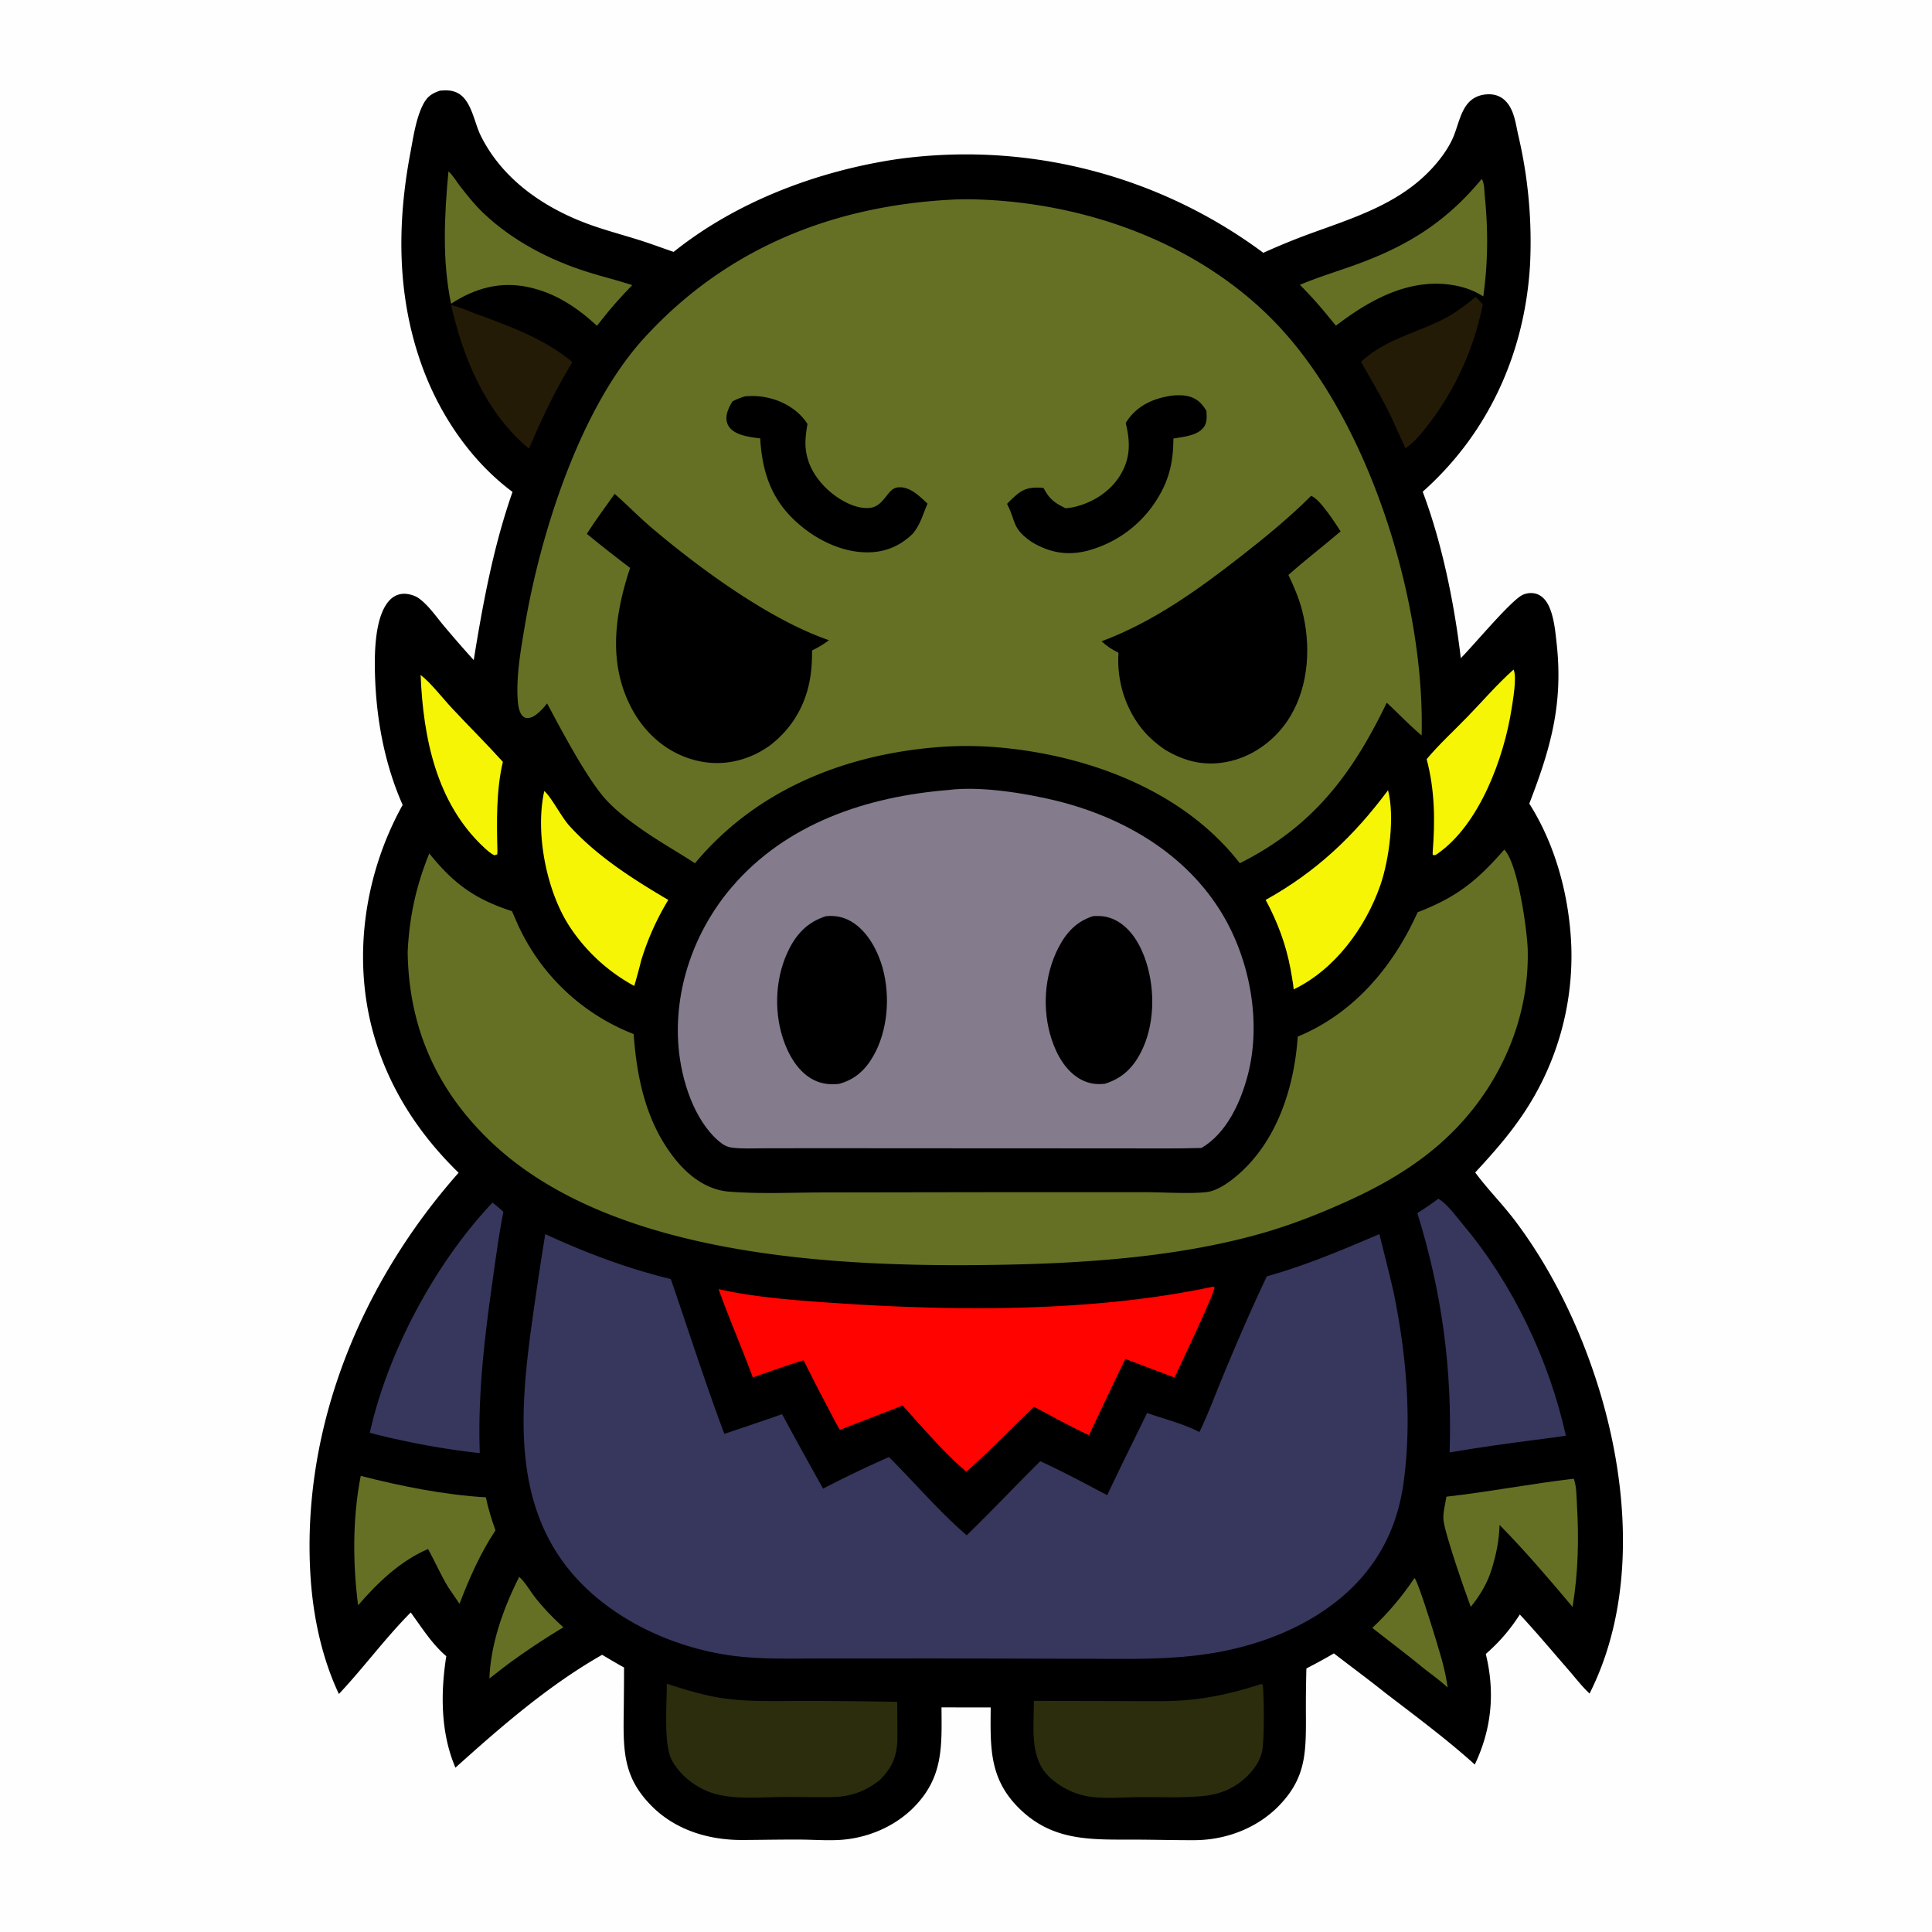 <svg version="1.1" xmlns="http://www.w3.org/2000/svg" style="display: block;" viewBox="0 0 2048 2048" width="1024" height="1024">
<path transform="translate(0,0)" fill="rgb(254,254,254)" d="M 0 0 L 2048 0 L 2048 2048 L 0 2048 L 0 0 z"/>
<path transform="translate(0,0)" fill="rgb(0,0,0)" d="M 466.381 96.116 C 471.879 95.65 476.755 95.459 482.052 97.267 C 499.508 103.223 502.158 128.754 509.559 143.713 C 532.224 189.52 575.381 219.528 622.22 237.006 C 640.111 243.682 658.724 248.542 676.942 254.257 C 689.433 258.175 701.705 262.792 714.096 267.015 C 780.794 213.573 866.536 181.355 950.481 168.777 A 528.699 528.699 0 0 1 1339.17 267.987 A 725.712 725.712 0 0 1 1388.33 247.849 C 1438.5 229.579 1489.41 214.226 1524.48 170.983 C 1530.55 163.502 1536.09 155.286 1540.04 146.475 C 1545.53 134.217 1547.95 117.388 1557.74 107.766 C 1563.39 102.216 1570.95 99.862 1578.77 99.951 C 1585.76 100.03 1591.89 102.59 1596.63 107.783 C 1605.24 117.218 1606.7 131.354 1609.41 143.295 A 492.995 492.995 0 0 1 1621.91 280.597 C 1616.45 373.727 1578.12 458.989 1508.12 521.243 C 1528.64 575.576 1541.71 640.043 1548.51 697.695 C 1561.92 684.269 1601.64 636.466 1614.01 630.629 C 1618.75 628.391 1624.79 627.991 1629.7 629.891 C 1635.7 632.21 1639.77 637.659 1642.28 643.375 C 1647.41 655.065 1648.77 669.773 1650.15 682.434 C 1657.11 746.248 1643.84 793.095 1621.11 851.873 C 1649.14 896.032 1663.47 950.249 1665.61 1002.23 A 300.033 300.033 0 0 1 1609.53 1188.27 C 1595.77 1207.73 1579.93 1225.39 1563.79 1242.88 C 1576.89 1260.64 1592.71 1276.4 1606.04 1294.05 C 1643.67 1343.88 1672.08 1402.11 1691.51 1461.31 C 1725.97 1566.29 1736.22 1693.78 1685 1795.23 C 1676.89 1787.66 1669.7 1778.24 1662.4 1769.86 C 1645.41 1750.34 1628.73 1730.38 1611.09 1711.45 C 1600.45 1727.87 1589.64 1740.38 1575 1753.29 C 1584.98 1793.9 1581.26 1832.87 1563.33 1870.49 C 1534.15 1844.06 1499.43 1818.28 1468.05 1794.22 C 1450.35 1780.03 1431.94 1766.55 1413.99 1752.65 C 1404.41 1758.3 1394.72 1763.54 1384.83 1768.61 A 1520.81 1520.81 0 0 0 1384.34 1821.96 C 1384.4 1859.42 1383.62 1885.48 1355.71 1914.19 C 1332.5 1938.06 1299.42 1950.49 1266.4 1950.66 C 1245.15 1950.76 1223.9 1950.12 1202.65 1950.08 C 1155.99 1950.01 1115.38 1952.05 1079.6 1916.18 C 1048.18 1884.66 1049.89 1851.07 1050.18 1809.92 L 998.019 1809.91 C 998.331 1851.3 1000.08 1884 968.672 1915.81 C 948.145 1936.61 918.903 1948.74 889.881 1950.42 C 876.219 1951.21 862.415 1950.13 848.737 1950.04 C 828.229 1949.91 807.7 1950.37 787.191 1950.47 C 751.704 1950.65 716.43 1940.19 690.904 1914.57 C 662.16 1885.72 660.682 1859.07 661.095 1820.59 A 4505.27 4505.27 0 0 0 661.512 1767.62 C 653.657 1763.36 645.992 1758.66 638.268 1754.17 C 581.29 1786.66 531.326 1830.18 482.776 1873.8 C 467.026 1836.89 466.925 1794.71 473.077 1755.6 C 458.196 1743.1 446.812 1724.9 435.395 1709.27 C 408.35 1736.53 385.518 1767.74 359.244 1795.72 C 340.88 1756.8 331.591 1712.11 329.043 1669.23 C 319.711 1512.23 383.092 1359.54 486.147 1243.17 C 444.108 1202.29 412.518 1153.87 396.296 1097.18 C 373.105 1016.14 386.119 926.62 426.821 853.251 C 407.642 809.848 398.825 762.202 397.499 714.913 C 396.894 693.343 396.922 652.293 413.559 635.693 C 417.928 631.334 423.46 629.151 429.63 629.467 C 434.488 629.717 440.137 631.463 444.102 634.313 C 454.318 641.659 463.088 654.648 471.235 664.261 A 1284.5 1284.5 0 0 0 502.172 699.741 C 511.834 639.828 523.137 578.818 543.308 521.453 C 499.403 488.825 466.394 440.089 447.677 388.848 C 420.866 315.449 420.583 238.628 434.889 162.666 C 437.932 146.508 440.735 126.655 447.92 111.913 C 452.329 102.868 456.988 99.317 466.381 96.116 z"/>
<path transform="translate(0,0)" fill="rgb(101,112,36)" d="M 550.369 1671.52 C 556.803 1677.27 562.183 1686.96 567.625 1693.85 C 576.579 1705.18 586.552 1715.31 597.209 1725.01 A 777.54 777.54 0 0 0 546.804 1758.06 C 537.198 1764.67 528.034 1772.17 518.799 1779.3 C 520.205 1741.84 533.733 1704.77 550.369 1671.52 z"/>
<path transform="translate(0,0)" fill="rgb(101,112,36)" d="M 1499.45 1672.72 C 1503.78 1677.04 1525.39 1748.16 1528.42 1759.47 C 1531.01 1769.14 1533.25 1778.89 1534.58 1788.81 C 1526.96 1781.83 1518.63 1775.68 1510.39 1769.45 C 1492.27 1754.42 1473.18 1740.26 1454.71 1725.64 C 1472.01 1709.25 1486.16 1692.5 1499.45 1672.72 z"/>
<path transform="translate(0,0)" fill="rgb(245,245,5)" d="M 445.871 715.505 C 456.174 723.218 469.636 740.566 478.999 750.593 C 496.86 769.72 515.518 788.168 533.055 807.584 C 525.889 838.005 526.543 871.22 527.283 902.249 L 527.142 905.504 L 525.508 906.767 L 526.639 905.725 L 524.085 906.673 C 520.216 904.854 516.461 901.475 513.321 898.566 C 462.52 851.514 448.555 781.753 445.871 715.505 z"/>
<path transform="translate(0,0)" fill="rgb(245,245,5)" d="M 1604.41 709.792 C 1608.26 717.21 1603.7 742.682 1602.26 751.875 C 1594.24 803.196 1568.4 874.196 1523.46 905.228 C 1521.28 906.727 1521.16 906.728 1518.72 906.199 L 1518.68 903.757 C 1521.28 869.837 1521.08 837.978 1512.32 804.724 C 1525.59 788.877 1541.31 774.549 1555.7 759.686 C 1571.86 742.981 1587.05 725.291 1604.41 709.792 z"/>
<path transform="translate(0,0)" fill="rgb(36,27,7)" d="M 478.21 323.372 C 488.023 325.67 497.973 330.364 507.466 333.82 C 542.776 346.677 577.352 359.511 606.729 383.813 A 604.38 604.38 0 0 0 574.423 444.752 C 569.576 454.874 565.239 465.275 560.724 475.55 C 514.946 437.498 491.15 379.912 478.21 323.372 z"/>
<path transform="translate(0,0)" fill="rgb(36,27,7)" d="M 1564.11 314.887 C 1567.07 317 1569.38 320.05 1571.76 322.783 L 1571.18 325.594 A 305.866 305.866 0 0 1 1513.66 450.61 C 1506.91 459.297 1499.14 469.02 1489.85 475.105 L 1476.97 446.968 C 1467.2 424.973 1454.42 404.582 1442.79 383.56 C 1467.6 360.086 1501.88 352.88 1531.3 337.712 C 1543.4 331.478 1553.53 323.313 1564.11 314.887 z"/>
<path transform="translate(0,0)" fill="rgb(101,112,36)" d="M 475.359 181.668 C 479.987 185.601 483.924 192.469 487.718 197.373 C 495.411 207.315 503.332 217.279 512.471 225.936 C 543.575 255.403 582.383 275.536 623.005 288.377 C 638.638 293.318 654.595 297.097 670.171 302.246 C 658.94 313.893 648.15 325.687 638.233 338.487 L 632.845 345.35 C 611.526 325.81 588.952 310.64 560.26 304.405 C 530.303 297.895 503.341 305.543 478.139 321.948 C 468.539 275.382 471.058 228.618 475.359 181.668 z"/>
<path transform="translate(0,0)" fill="rgb(101,112,36)" d="M 1570.58 189.797 C 1570.69 189.911 1570.82 190.009 1570.91 190.139 C 1573.58 193.955 1573.5 203.557 1573.97 208.235 C 1577.55 244.173 1577.38 278.436 1572.32 314.243 C 1561.4 307.125 1548.92 303.237 1536.04 301.612 C 1491.16 295.951 1450.37 318.958 1416.13 345.254 L 1408.86 336.432 A 430.642 430.642 0 0 0 1377.93 301.939 C 1396.55 294.041 1416.45 288.022 1435.53 281.179 C 1491.05 261.257 1532.37 236.02 1570.58 189.797 z"/>
<path transform="translate(0,0)" fill="rgb(245,245,5)" d="M 576.948 838.545 C 584.013 844.31 595.278 866.243 603.381 875.18 C 632.893 907.727 670.86 931.843 708.403 953.957 A 282.661 282.661 0 0 0 679.667 1018.19 A 622.649 622.649 0 0 1 672.337 1045.13 A 190.486 190.486 0 0 1 602.92 980.79 C 578.958 943.034 567.22 882.559 576.948 838.545 z"/>
<path transform="translate(0,0)" fill="rgb(245,245,5)" d="M 1471.39 837.664 C 1478.66 865.632 1472.56 911.697 1463.11 938.697 C 1447.47 983.395 1414.91 1027.88 1371.37 1048.77 C 1370.69 1041.43 1369.14 1034.05 1367.94 1026.78 C 1363.17 1001.12 1354.02 976.856 1341.65 953.934 C 1395.12 924.241 1435.06 886.492 1471.39 837.664 z"/>
<path transform="translate(0,0)" fill="rgb(101,112,36)" d="M 1667.97 1567.55 L 1668.48 1568.02 C 1671.33 1576.46 1671.16 1587 1671.67 1595.87 C 1673.77 1632.5 1672.92 1667.19 1666.99 1703.42 C 1642.25 1673.98 1616.58 1643.91 1589.62 1616.49 C 1589.11 1633.03 1586.05 1647.95 1581.14 1663.74 C 1576.59 1678.49 1568.74 1691.46 1559.07 1703.35 C 1553.18 1687.67 1531.08 1624.49 1530.09 1610.65 C 1529.55 1603.2 1532.08 1593.96 1533.3 1586.53 C 1578.36 1581.51 1622.93 1572.73 1667.97 1567.55 z"/>
<path transform="translate(0,0)" fill="rgb(101,112,36)" d="M 382.39 1564.49 C 425.446 1575.5 470.611 1584.59 515.037 1587.24 C 517.538 1599.23 521.086 1610.71 525.231 1622.22 C 509.061 1646.63 497.563 1672.86 487.096 1700.09 L 475.46 1683.05 C 467.296 1669.76 461.285 1655.62 453.776 1642.03 C 424.613 1654.35 399.925 1678.01 379.576 1701.74 C 373.889 1656.3 373.612 1609.58 382.39 1564.49 z"/>
<path transform="translate(0,0)" fill="rgb(55,54,93)" d="M 522.01 1274.89 C 526.109 1277.66 529.841 1281.3 533.602 1284.52 C 528.559 1310.46 525.091 1336.86 521.405 1363.03 C 513.127 1421.8 506.417 1480.92 508.596 1540.35 A 796.403 796.403 0 0 1 420.346 1525.62 C 410.868 1523.75 401.42 1521.12 392.02 1518.86 C 411.068 1432.84 461.514 1338.86 522.01 1274.89 z"/>
<path transform="translate(0,0)" fill="rgb(55,54,93)" d="M 1524.74 1270.71 C 1524.82 1270.75 1524.91 1270.78 1524.98 1270.83 C 1534.91 1276.98 1543.72 1289.68 1551.22 1298.6 C 1603.84 1361.25 1642.18 1442.04 1659.9 1521.84 C 1649.04 1523.68 1638.04 1524.91 1627.13 1526.36 C 1596.96 1530.27 1566.63 1534.52 1536.64 1539.6 C 1539.49 1451.46 1528.61 1370.21 1502.44 1285.92 C 1510.1 1281.11 1517.47 1276.11 1524.74 1270.71 z"/>
<path transform="translate(0,0)" fill="rgb(44,45,13)" d="M 1337.05 1785.05 C 1338.03 1785.38 1337.36 1785.08 1338.68 1786.53 C 1339.86 1799.83 1340.51 1845.11 1337.74 1856.96 C 1335.99 1864.45 1332.6 1870.52 1327.8 1876.46 C 1314.38 1893.06 1296.75 1901.75 1275.6 1903.83 C 1253.58 1905.99 1230.62 1904.89 1208.49 1904.99 C 1189.93 1905.07 1167.62 1907.53 1149.54 1903.5 C 1136.94 1900.69 1125.8 1894.97 1115.85 1886.82 C 1114.13 1885.57 1112.61 1883.96 1111.11 1882.45 C 1091.07 1862.22 1095.99 1829.16 1095.96 1802.99 L 1197.29 1803.2 C 1219.99 1803.24 1243.17 1804.03 1265.74 1801.39 C 1290.14 1798.54 1313.76 1792.77 1337.05 1785.05 z"/>
<path transform="translate(0,0)" fill="rgb(44,45,13)" d="M 706.854 1784.81 C 725.788 1790.85 744.718 1796.9 764.42 1799.92 C 792.636 1804.26 821.621 1803.02 850.094 1803.05 A 5201.26 5201.26 0 0 1 951.118 1804.01 C 951.093 1816.77 951.37 1829.53 951.273 1842.28 C 951.13 1861.27 945.818 1873.94 932.198 1887.29 C 917.358 1898.93 901.226 1904.71 882.278 1904.98 C 865.106 1905.22 847.891 1904.81 830.712 1904.87 C 807.508 1904.96 780.078 1907.81 757.629 1901.46 C 745.639 1898.07 733.525 1890.92 724.66 1882.18 C 719.01 1876.61 713.459 1869.59 710.599 1862.17 C 703.831 1844.6 706.861 1805.37 706.854 1784.81 z"/>
<path transform="translate(0,0)" fill="rgb(254,3,0)" d="M 1284.51 1364.19 C 1286.6 1363.86 1285.62 1363.69 1287.46 1364.66 C 1287.09 1371.79 1251.16 1447.21 1245.04 1460.29 L 1192.89 1440.56 A 8585.24 8585.24 0 0 0 1154.39 1521.36 C 1134.58 1512.21 1115.39 1501.45 1096.09 1491.28 C 1072.36 1514.33 1048.98 1538.04 1024.38 1560.16 C 1000.04 1539.39 978.403 1513.5 956.74 1489.94 L 890.333 1515.71 C 885.166 1507.13 880.742 1498.03 876.092 1489.17 C 867.685 1473.6 859.816 1457.72 851.769 1441.96 C 833.684 1447.46 815.88 1453.95 798.032 1460.18 C 786.387 1428.76 772.993 1398.03 761.695 1366.5 C 799.68 1375.31 846.323 1378.63 885.265 1381.27 C 1013.43 1389.99 1159 1390.89 1284.51 1364.19 z"/>
<path transform="translate(0,0)" fill="rgb(101,112,36)" d="M 1594.58 900.639 C 1608.95 914.784 1618.96 986.442 1619.45 1007.13 C 1621.09 1077.47 1592.45 1145 1544.11 1195.52 C 1510.98 1230.14 1470.85 1254.06 1427.52 1273.63 C 1399.42 1286.33 1370.22 1297.86 1340.59 1306.49 C 1252.35 1332.18 1152.81 1339.07 1061.25 1340.71 C 890.541 1343.77 647.548 1333.61 518.361 1208.39 C 461.893 1153.66 433.396 1088.17 432.134 1009.49 C 433.82 972.376 441.015 939.056 455.079 904.675 C 480.893 936.842 503.573 953.214 542.775 965.899 A 997.339 997.339 0 0 0 546.857 975.355 A 223.899 223.899 0 0 0 671.705 1096.13 C 675.16 1144.81 685.838 1193.49 718.249 1231.82 C 731.994 1248.07 750.729 1261.39 772.443 1263.15 C 805.928 1265.86 840.766 1264.04 874.436 1264.03 L 1069.16 1263.74 L 1214.46 1263.75 C 1232.69 1263.78 1262.47 1265.75 1279.42 1263.58 C 1291.02 1262.1 1303.54 1252.88 1312.23 1245.36 C 1354.02 1209.25 1372 1152.33 1375.67 1098.83 C 1435 1074.4 1476.99 1024.46 1502.75 967.029 C 1544.36 950.949 1565.47 933.874 1594.58 900.639 z"/>
<path transform="translate(0,0)" fill="rgb(132,123,141)" d="M 1005.62 837.411 C 1039.24 833.053 1087.4 840.842 1120.22 848.946 C 1191.09 866.441 1257.76 905.297 1295.95 969.333 C 1325.11 1018.22 1337.22 1083.58 1322.82 1139.16 C 1315.31 1168.13 1300.43 1201.16 1273.6 1216.9 C 1246.2 1217.73 1218.67 1217.3 1191.26 1217.33 L 1042.75 1217.27 L 863.015 1217.16 L 809.356 1217.25 C 798.4 1217.27 786.902 1217.95 776.014 1216.56 C 770.636 1215.87 766.522 1213.49 762.417 1210.04 C 735.354 1187.25 722.19 1144.14 719.296 1110.15 C 714.079 1048.88 735.929 986.899 775.746 940.345 C 833.712 872.571 919.279 844.303 1005.62 837.411 z"/>
<path transform="translate(0,0)" fill="rgb(0,0,0)" d="M 1158.7 971.135 C 1167.22 970.635 1174 971.317 1181.86 975.136 C 1199.1 983.51 1209.6 1002.61 1215.13 1020.16 C 1224.72 1050.55 1223.96 1087.89 1208.91 1116.45 C 1200.39 1132.63 1188.95 1143.31 1171.28 1148.8 C 1162.27 1149.86 1154.34 1148.73 1146.23 1144.52 C 1130.26 1136.22 1120.26 1118.47 1114.83 1101.95 C 1104.48 1070.43 1106.79 1033.9 1122.1 1004.36 C 1130.37 988.389 1141.24 976.68 1158.7 971.135 z"/>
<path transform="translate(0,0)" fill="rgb(0,0,0)" d="M 875.718 971.151 C 885.209 970.412 893.438 971.733 901.813 976.519 C 919.442 986.594 930.636 1007.73 935.79 1026.74 C 943.837 1056.41 941.123 1092.73 925.645 1119.63 C 917.192 1134.32 906.074 1144.49 889.462 1148.92 C 880.005 1150.01 871.27 1149.09 862.659 1144.82 C 845.855 1136.48 835.37 1117.58 829.82 1100.38 C 819.89 1069.61 822.133 1033.34 837.222 1004.58 C 845.906 988.032 857.707 976.801 875.718 971.151 z"/>
<path transform="translate(0,0)" fill="rgb(55,54,93)" d="M 1342.91 1352.97 C 1384.44 1341.34 1422.62 1325.08 1462.18 1308.23 C 1467.26 1328.56 1472.46 1348.78 1477.15 1369.22 C 1490.78 1435 1497.06 1506.19 1487.65 1573 C 1480.2 1625.86 1455.11 1668.86 1412.27 1700.98 C 1377.11 1727.35 1334.41 1743.45 1291.39 1751.34 C 1244.19 1759.99 1197 1758.45 1149.24 1758.36 L 991.639 1758.02 L 867.974 1758.08 C 836.135 1758.1 803.932 1759.22 772.335 1754.55 C 706.457 1744.81 637.668 1711.1 597.555 1656.64 C 545.85 1586.44 551.534 1497.02 562.07 1415.33 A 4267.23 4267.23 0 0 1 577.991 1308.21 C 621.673 1328.38 664.314 1344.37 711.067 1355.87 C 729.963 1410.48 747.497 1465.86 767.846 1519.94 A 4156.75 4156.75 0 0 0 829.032 1499.1 A 5614.75 5614.75 0 0 0 872.515 1578.01 A 1165.88 1165.88 0 0 1 942.335 1544.57 C 969.867 1571.97 995.302 1602.11 1024.73 1627.48 C 1051.16 1601.82 1076.56 1574.88 1102.74 1548.92 C 1126.78 1559.92 1150.27 1572.66 1173.69 1584.95 C 1187.42 1555.72 1201.88 1526.84 1215.96 1497.78 C 1234.04 1504.24 1254.47 1509.16 1271.44 1518 C 1280.99 1498.29 1288.72 1477.14 1297.13 1456.88 C 1311.62 1422.02 1326.67 1387.06 1342.91 1352.97 z"/>
<path transform="translate(0,0)" fill="rgb(101,112,36)" d="M 1013.09 211.435 A 396.755 396.755 0 0 1 1031.87 211.322 C 1149.74 214.06 1271.67 257.403 1353.98 344.141 C 1452.17 447.621 1510.71 639.028 1506.97 779.596 C 1494.13 768.811 1482.37 756.293 1470.02 744.891 C 1433.48 820.72 1391.66 876.321 1314.22 915.075 A 233.347 233.347 0 0 0 1308.35 907.716 C 1247.89 835.521 1150.61 800.49 1059.24 792.334 A 390.743 390.743 0 0 0 988.759 792.455 C 891.525 801.314 800.213 838.788 736.719 915.09 C 718.077 902.974 698.719 892.089 680.474 879.322 C 666.833 869.777 653.076 859.48 641.869 847.121 C 622.293 825.533 594.399 772.766 579.977 745.655 C 575.717 750.987 567.841 760.034 560.777 761.028 C 558.397 761.363 556.144 760.975 554.315 759.303 C 549.674 755.062 548.922 745.158 548.636 739.144 C 547.48 714.905 552.045 688.972 556.031 665.138 C 572.455 566.924 614.411 433.182 682.846 358.284 C 770.522 262.327 884.699 217.264 1013.09 211.435 z"/>
<path transform="translate(0,0)" fill="rgb(0,0,0)" d="M 789.877 420.135 A 76.492 76.492 0 0 1 814.026 421.636 C 830.712 425.339 846.647 434.846 855.959 449.382 C 854.721 456.963 853.537 464.473 853.861 472.18 C 854.646 490.848 864.09 506.786 877.605 519.212 C 888.507 529.237 905.937 539.628 921.252 538.483 C 931.954 537.684 936.643 529.153 942.938 521.782 C 945.657 518.599 948.828 516.688 953.081 516.532 C 965.126 516.091 975.099 526.271 983.228 533.891 C 978.08 545.497 975.988 555.522 967.645 565.663 C 955.711 577.385 941.277 584.283 924.521 585.342 C 895.664 587.165 866.92 573.353 845.682 554.642 C 817.799 530.078 808.001 500.898 805.836 464.706 C 797.469 463.678 787.838 462.499 780.274 458.611 C 775.62 456.219 771.831 452.594 770.524 447.393 C 768.611 439.779 772.618 431.822 776.462 425.504 C 780.93 423.118 785.047 421.548 789.877 420.135 z"/>
<path transform="translate(0,0)" fill="rgb(0,0,0)" d="M 1242.67 419.332 C 1248.19 418.808 1254.19 418.715 1259.59 420.041 C 1268.87 422.323 1274.15 427.624 1278.89 435.627 C 1279.09 441.671 1279.87 447.418 1276.16 452.654 C 1269.55 461.976 1254.31 462.957 1243.83 464.916 C 1243.8 487.249 1240.15 505.932 1228.81 525.426 A 124.327 124.327 0 0 1 1152.93 583.744 C 1131.5 589.241 1112.96 585.969 1094.08 574.785 C 1072.61 560.155 1077.37 553.687 1067.89 534.916 C 1067.76 534.664 1067.63 534.417 1067.5 534.168 A 121.788 121.788 0 0 1 1077.08 524.969 C 1086.43 516.819 1094.34 516.387 1106.08 517.178 L 1108.03 520.504 C 1113.51 530.101 1120.01 534.177 1129.69 538.821 C 1132.84 538.441 1136.02 538.054 1139.11 537.328 C 1158.72 532.724 1177.34 520.72 1187.78 503.263 C 1198.48 485.344 1198.2 468.228 1193.3 448.418 C 1194.57 446.457 1195.85 444.461 1197.3 442.628 C 1208.72 428.254 1224.92 421.802 1242.67 419.332 z"/>
<path transform="translate(0,0)" fill="rgb(0,0,0)" d="M 1389.85 525.619 C 1399.17 528.944 1415.39 554.513 1421.12 563.268 C 1402.87 578.839 1383.68 593.52 1365.78 609.45 C 1371.48 621.494 1376.75 633.599 1380.14 646.516 C 1389.82 683.274 1387.67 726.008 1367.88 759.184 C 1354.14 782.211 1331.21 800.255 1305.07 806.632 C 1279.14 812.956 1256.65 807.934 1234.19 794.243 C 1226.31 788.693 1219.16 782.758 1212.84 775.451 C 1193.19 752.75 1183.53 721.789 1185.65 691.955 C 1178.77 688.634 1173.34 684.872 1167.68 679.819 C 1222.55 659.282 1269.75 625.362 1315.59 589.578 C 1341.1 569.659 1366.95 548.495 1389.85 525.619 z"/>
<path transform="translate(0,0)" fill="rgb(0,0,0)" d="M 651.523 523.52 C 664.827 535.054 677.04 547.811 690.478 559.225 C 741.034 602.17 815.555 656.93 878.727 678.645 C 873.082 682.964 867.226 686.364 860.847 689.462 C 860.866 698.235 860.48 707.228 859.239 715.916 C 854.891 746.358 840.018 772.252 815.48 790.721 C 811.727 793.241 807.961 795.699 803.949 797.795 C 781.025 809.771 755.893 812.177 731.203 804.221 C 703.333 795.239 681.621 774.694 668.477 748.828 C 644.377 701.402 651.914 650.382 667.941 601.995 A 1425.31 1425.31 0 0 1 622.102 565.907 C 631.255 551.447 641.694 537.544 651.523 523.52 z"/>
</svg>